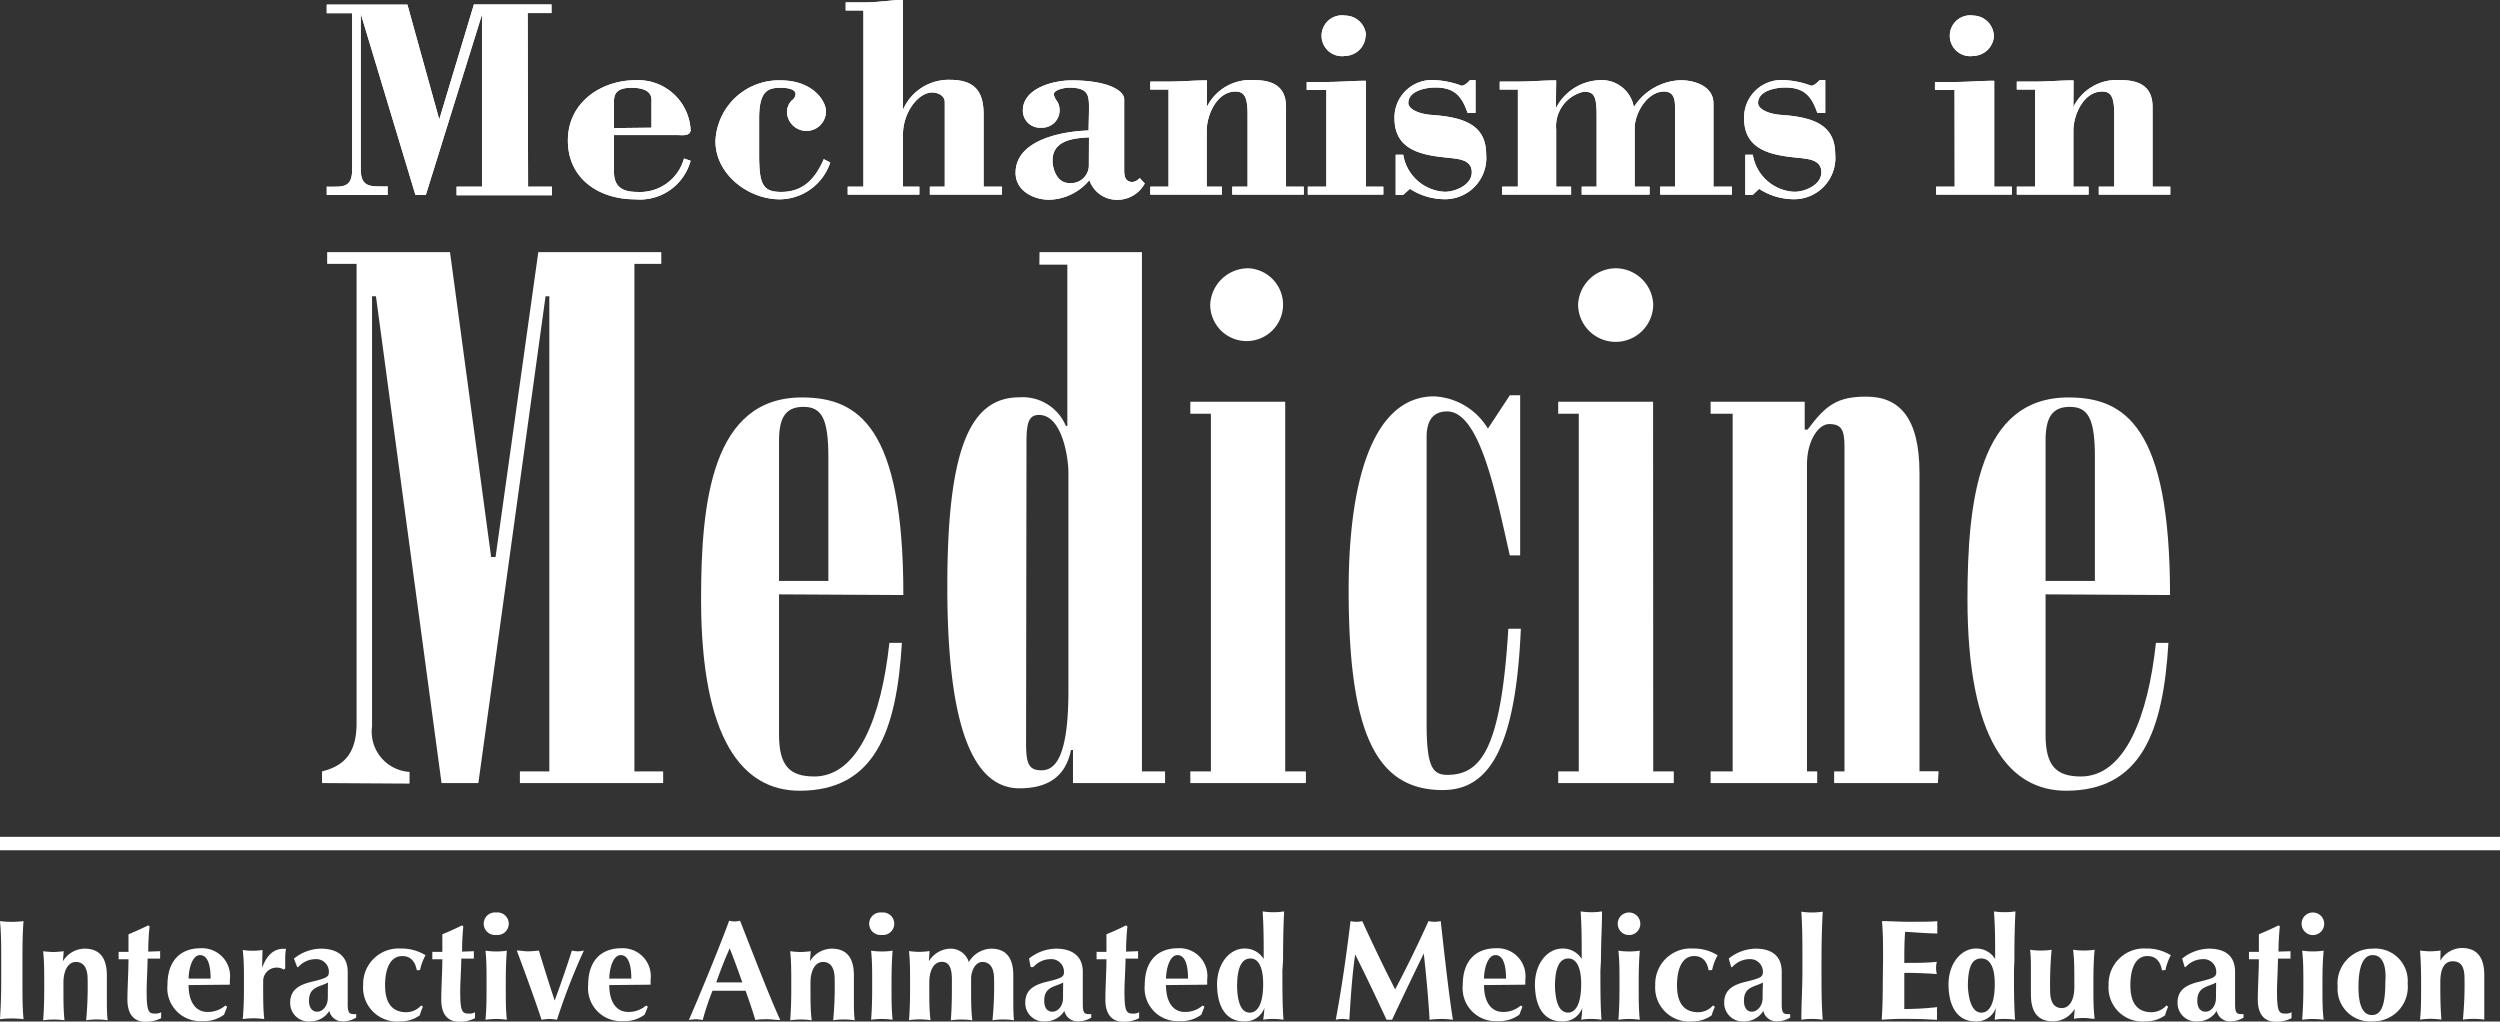 <svg id="btm" xmlns="http://www.w3.org/2000/svg" viewBox="0 0 186 76"><rect x="0" y="0" width="186" height="76" fill="#333333" stroke="none"/><defs><style>.cls-1{fill:#fff;}.cls-2{fill:none;stroke:#fff;stroke-miterlimit:10;}</style></defs><title>YouAndLungCancer_logoMIM_Sep22-17_ay</title><g id="logo_MIM"><path class="cls-1" d="M844.28,3251.37v-.87c1.81-.44,2.57-1.53,2.57-3.61v-34.15h-2.19v-.87h9.14l3.06,22.68h.33l3.18-22.68h9.15v.87h-2v37.76h2.14v.87H859v-.87h2.19v-35.35h-.28l-5,36.22h-2.74l-4.88-36.22H848v32a3,3,0,0,0,2.79,3.39v.87Z" transform="translate(-820.32 -3193.11)"/><path class="cls-1" d="M878.28,3237.33v10.44c0,2.29.77,3.11,2.62,3.11,3.29,0,5-4.48,5.59-9.94h.93c-.39,6.56-2,11-7.61,11-4.22,0-7.33-3.77-7.33-14.26,0-7.26.82-15,7.5-15,4.21,0,7.55,2.18,7.55,14.7Zm3.67-1v-9.23c0-2.84-.49-3.72-1.86-3.72s-1.81.88-1.81,2.52v10.43Z" transform="translate(-820.32 -3193.11)"/><path class="cls-1" d="M897.66,3211.87h7.62v38.63H907v.87h-6.85v-2.46H900c-.38,1.91-1.64,2.85-3.83,2.85-3.5,0-5.37-4.7-5.37-15s1.7-14.09,5.37-14.09a3.48,3.48,0,0,1,3.45,2.13h.11v-12h-2.08Zm-1,36.55c0,1.53.21,2,1.15,2s2-.82,2-5.9v-16.23c0-1.2-.49-4.31-2.19-4.31-.82,0-.93.71-.93,2.13Z" transform="translate(-820.32 -3193.11)"/><path class="cls-1" d="M915.94,3250.5h1.54v.87h-8.6v-.87h1.53v-26.61h-1.53V3223h7.06Zm-2.73-37.43a2.71,2.71,0,1,1-2.85,2.68A2.83,2.83,0,0,1,913.21,3213.07Z" transform="translate(-820.32 -3193.11)"/><path class="cls-1" d="M932.65,3222.52h.77v11.91h-.77c-1-4.37-2.2-10.71-4.66-10.71-1.19,0-1.53.87-1.53,1.91v21.25c0,3.17.39,3.88,1.53,3.88,2.47,0,4-1.81,4.55-10.87h.93c-.39,9.28-2.57,12-5.81,12-4.92,0-7-4.15-7-14.87,0-8.63,2-14.42,6.36-14.42a4.94,4.94,0,0,1,4,2.4Z" transform="translate(-820.32 -3193.11)"/><path class="cls-1" d="M943.32,3250.5h1.53v.87h-8.6v-.87h1.53v-26.61h-1.53V3223h7.06Zm-2.74-37.43a2.81,2.81,0,0,1,2.74,2.68,2.79,2.79,0,0,1-5.59,0A2.83,2.83,0,0,1,940.59,3213.07Z" transform="translate(-820.32 -3193.11)"/><path class="cls-1" d="M964.5,3251.37h-7.72v-.87h.77v-24.15c0-1.26-.22-1.69-1.15-1.69-.77,0-1.64,1.2-1.64,3v22.84h.76v.87h-7.93v-.87h1.64v-26.61h-1.64V3223h7v2.07h.22c1.37-1.86,2.24-2.45,4.37-2.45,2.46,0,3.95,1.58,3.95,5.68v22.19h1.42Z" transform="translate(-820.32 -3193.11)"/><path class="cls-1" d="M972.51,3237.33v10.44c0,2.29.76,3.11,2.63,3.11,3.28,0,5-4.48,5.58-9.94h.93c-.39,6.56-2,11-7.61,11-4.22,0-7.34-3.77-7.34-14.26,0-7.26.82-15,7.51-15,4.21,0,7.56,2.18,7.56,14.7Zm3.67-1v-9.23c0-2.84-.5-3.72-1.87-3.72s-1.8.88-1.8,2.52v10.43Z" transform="translate(-820.32 -3193.11)"/><line class="cls-2" y1="62.76" x2="186" y2="62.76"/><path class="cls-1" d="M820.41,3264.59c0-1.19,0-2-.09-2.95a7,7,0,0,0,1.75,0c-.07.94-.08,1.75-.08,2.95V3266c0,1.19,0,2,.08,2.94a6.8,6.8,0,0,0-1.75,0c.06-.94.09-1.76.09-2.94Z" transform="translate(-820.32 -3193.11)"/><path class="cls-1" d="M825,3264.63h0a1.91,1.91,0,0,1,1.61-.94c1.06,0,1.66.6,1.66,2,0,.72,0,1.23,0,1.79s0,1,.06,1.54a4.75,4.75,0,0,0-.8-.06,4.65,4.65,0,0,0-.8.06,27.19,27.19,0,0,0,.11-3.05c0-.88-.32-1.29-.87-1.29s-.93.58-.93,1.56v.42c0,.86,0,1.61.08,2.36a5.68,5.68,0,0,0-1.59,0c.06-.75.08-1.5.08-2.36v-.42c0-.86,0-1.61-.08-2.36a6.6,6.6,0,0,0,.75.06,7.47,7.47,0,0,0,.78-.06Z" transform="translate(-820.32 -3193.11)"/><path class="cls-1" d="M832.24,3263.88a1.4,1.4,0,0,0,0,.29,1.06,1.06,0,0,0,0,.26l-.94,0c0,.64-.07,1.8-.07,2.37,0,1.48.11,1.72.59,1.72a.86.86,0,0,0,.49-.1v.44a2.47,2.47,0,0,1-1.16.27c-.88,0-1.35-.57-1.35-1.65,0-.82.08-2.15.08-3h-.74a1,1,0,0,0,0-.26,1.37,1.37,0,0,0,0-.29l.74,0c0-.44,0-.77,0-1.31.49-.2,1-.43,1.46-.66l.11.07a17.53,17.53,0,0,0-.1,1.88Z" transform="translate(-820.32 -3193.11)"/><path class="cls-1" d="M834.35,3266.4c0,1.15.45,2,1.43,2a2,2,0,0,0,1.31-.48l.13.09-.23.59a2.5,2.5,0,0,1-1.62.48,2.45,2.45,0,0,1-2.59-2.69c0-1.84,1-2.73,2.47-2.73a2.08,2.08,0,0,1,2.17,2.36c0,.18,0,.27,0,.35Zm1.64-.48c0-1.07-.24-1.75-.79-1.75s-.83.93-.85,1.75Z" transform="translate(-820.32 -3193.11)"/><path class="cls-1" d="M839.82,3265.12l0,0c.37-1,.89-1.42,1.61-1.42h.17a3.79,3.79,0,0,0-.06.76c0,.21,0,.46,0,.7l-.1.09a1,1,0,0,0-.54-.15,1,1,0,0,0-1,1.05v.42c0,.86,0,1.61.08,2.36a6.05,6.05,0,0,0-.8-.06,6.33,6.33,0,0,0-.8.06c.07-.75.09-1.5.09-2.36v-.42c0-.86,0-1.61-.09-2.36a4.94,4.94,0,0,0,1.47,0Z" transform="translate(-820.32 -3193.11)"/><path class="cls-1" d="M842.19,3264.43a3.25,3.25,0,0,1,2-.74c1.13,0,2,.48,2,1.73,0,.9,0,1.64,0,2.41s.19.73.63.73v.26a1.89,1.89,0,0,1-1,.28,1,1,0,0,1-1-.78,1.64,1.64,0,0,1-1.38.78,1.37,1.37,0,0,1-1.53-1.39c0-.93.62-1.32,1.58-1.55,1.19-.29,1.3-.38,1.3-.76a.94.94,0,0,0-1-.93,1.73,1.73,0,0,0-1.28.59h-.08Zm2.53,1.78c-.6.34-1.41.29-1.41,1.36,0,.52.24.81.61.81s.79-.37.79-1.05S844.72,3266.45,844.72,3266.21Z" transform="translate(-820.32 -3193.11)"/><path class="cls-1" d="M851.33,3265.3c-.11-.61-.43-1.06-1.08-1.06-.83,0-1.28.82-1.28,2.18s.56,2,1.59,2a1.52,1.52,0,0,0,1.1-.51l.12.11a4.51,4.51,0,0,0-.23.63,2.39,2.39,0,0,1-1.44.45,2.52,2.52,0,0,1-2.77-2.7,2.64,2.64,0,0,1,2.81-2.72,3.39,3.39,0,0,1,1.83.5,3.87,3.87,0,0,0-.41,1.1Z" transform="translate(-820.32 -3193.11)"/><path class="cls-1" d="M855.58,3263.88a1.23,1.23,0,0,0,0,.29.94.94,0,0,0,0,.26l-.94,0c0,.64-.08,1.8-.08,2.37,0,1.48.11,1.72.6,1.72a.85.85,0,0,0,.5-.1v.44a2.47,2.47,0,0,1-1.16.27c-.89,0-1.35-.57-1.35-1.65,0-.82.08-2.15.08-3h-.75a1.1,1.1,0,0,0,0-.26,1.45,1.45,0,0,0,0-.29l.75,0c0-.44,0-.77,0-1.31.49-.2,1-.43,1.46-.66l.1.07a18.74,18.74,0,0,0-.09,1.88Z" transform="translate(-820.32 -3193.11)"/><path class="cls-1" d="M857.24,3261a.84.84,0,1,1,0,1.67.84.84,0,1,1,0-1.67Zm-.72,5.2c0-.86,0-1.61-.08-2.36a5.54,5.54,0,0,0,.8.06,5.34,5.34,0,0,0,.79-.06c-.06.75-.08,1.5-.08,2.36v.42c0,.86,0,1.61.08,2.36a6,6,0,0,0-.79-.06,6.27,6.27,0,0,0-.8.06c.07-.75.08-1.5.08-2.36Z" transform="translate(-820.32 -3193.11)"/><path class="cls-1" d="M861.59,3267.55c.46-1.25.88-2.47,1.28-3.72a2.42,2.42,0,0,0,.44.06,2.78,2.78,0,0,0,.45-.06,46.72,46.72,0,0,0-2,5.15,4.79,4.79,0,0,0-.57-.06,5,5,0,0,0-.58.06c-.55-1.69-1.44-4.08-1.84-5.15.3,0,.58.06.84.06a7.58,7.58,0,0,0,.8-.06c.38,1.24.76,2.47,1.18,3.72Z" transform="translate(-820.32 -3193.11)"/><path class="cls-1" d="M865.65,3266.4c0,1.15.45,2,1.43,2a2,2,0,0,0,1.31-.48l.13.09-.24.59a2.48,2.48,0,0,1-1.61.48,2.45,2.45,0,0,1-2.59-2.69c0-1.84,1-2.73,2.47-2.73a2.08,2.08,0,0,1,2.17,2.36,2.41,2.41,0,0,1,0,.35Zm1.64-.48c0-1.07-.24-1.75-.79-1.75s-.83.93-.85,1.75Z" transform="translate(-820.32 -3193.11)"/><path class="cls-1" d="M878.37,3269c-.34,0-.64-.06-.94-.06s-.61,0-.91.06c-.22-.72-.47-1.46-.73-2.18l-1.36,0-1.1,0a20.56,20.56,0,0,0-.73,2.18,3.57,3.57,0,0,0-.5-.06,4.85,4.85,0,0,0-.53.06c.52-1.18,2.12-5,3-7.39a1.58,1.58,0,0,0,.81,0C876.32,3264,877.56,3267.24,878.37,3269Zm-2.82-2.8c-.31-.87-.61-1.71-.94-2.53-.37.82-.7,1.67-1,2.53Z" transform="translate(-820.32 -3193.11)"/><path class="cls-1" d="M880.58,3264.63h0a1.92,1.92,0,0,1,1.61-.94c1.06,0,1.66.6,1.66,2,0,.72,0,1.23,0,1.79s0,1,.06,1.54a4.77,4.77,0,0,0-.8-.06,4.63,4.63,0,0,0-.8.06,27,27,0,0,0,.11-3.05c0-.88-.32-1.29-.87-1.29s-.93.58-.93,1.56v.42c0,.86,0,1.61.09,2.36a6.07,6.07,0,0,0-.8-.06,6.17,6.17,0,0,0-.8.06c.06-.75.08-1.5.08-2.36v-.42c0-.86,0-1.61-.08-2.36a6.66,6.66,0,0,0,.76.06,7.31,7.31,0,0,0,.77-.06Z" transform="translate(-820.32 -3193.11)"/><path class="cls-1" d="M885.92,3261a.84.84,0,1,1,0,1.67.84.84,0,1,1,0-1.67Zm-.71,5.2c0-.86,0-1.61-.08-2.36a5.55,5.55,0,0,0,.8.06,5.42,5.42,0,0,0,.8-.06c-.06.75-.08,1.5-.08,2.36v.42c0,.86,0,1.61.08,2.36a6.12,6.12,0,0,0-.8-.06,6.28,6.28,0,0,0-.8.06c.06-.75.08-1.5.08-2.36Z" transform="translate(-820.32 -3193.11)"/><path class="cls-1" d="M889.43,3264.63h0a1.92,1.92,0,0,1,1.61-.94,1.41,1.41,0,0,1,1.36,1,2,2,0,0,1,1.65-1c1.06,0,1.66.6,1.66,2,0,.72,0,1.23,0,1.79s0,1,.05,1.54a4.66,4.66,0,0,0-.8-.06,4.74,4.74,0,0,0-.8.06,26.15,26.15,0,0,0,.12-3.05c0-.88-.32-1.29-.87-1.29s-.84.71-.84,1.22v.76c0,.86,0,1.61.09,2.36a5.71,5.71,0,0,0-1.6,0c.06-.75.08-1.5.08-2.36V3266c0-.84-.18-1.33-.75-1.33s-.93.58-.93,1.56v.42c0,.86,0,1.61.09,2.36a6.13,6.13,0,0,0-.8-.06,6.23,6.23,0,0,0-.8.06c.06-.75.08-1.5.08-2.36v-.42c0-.86,0-1.61-.08-2.36a6.71,6.71,0,0,0,.75.06,7.41,7.41,0,0,0,.78-.06Z" transform="translate(-820.32 -3193.11)"/><path class="cls-1" d="M896.88,3264.43a3.26,3.26,0,0,1,2-.74c1.13,0,2,.48,2,1.73,0,.9,0,1.64,0,2.41s.19.73.63.73v.26a1.89,1.89,0,0,1-1,.28,1,1,0,0,1-1-.78,1.65,1.65,0,0,1-1.39.78,1.37,1.37,0,0,1-1.52-1.39c0-.93.62-1.32,1.58-1.55,1.2-.29,1.3-.38,1.3-.76a.94.94,0,0,0-1-.93,1.72,1.72,0,0,0-1.28.59H897Zm2.54,1.78c-.61.34-1.41.29-1.41,1.36,0,.52.23.81.61.81s.79-.37.79-1.05S899.42,3266.45,899.42,3266.21Z" transform="translate(-820.32 -3193.11)"/><path class="cls-1" d="M905,3263.88a1.2,1.2,0,0,0,0,.29.91.91,0,0,0,0,.26l-.94,0c0,.64-.08,1.8-.08,2.37,0,1.48.11,1.72.6,1.72a.84.84,0,0,0,.49-.1v.44a2.46,2.46,0,0,1-1.16.27c-.88,0-1.35-.57-1.35-1.65,0-.82.08-2.15.08-3h-.74a.94.94,0,0,0,0-.26,1.22,1.22,0,0,0,0-.29l.74,0c0-.44,0-.77,0-1.31.49-.2,1-.43,1.45-.66l.11.07a18.35,18.35,0,0,0-.1,1.88Z" transform="translate(-820.32 -3193.11)"/><path class="cls-1" d="M907.07,3266.4c0,1.15.44,2,1.42,2a2,2,0,0,0,1.31-.48l.13.09-.23.59a2.49,2.49,0,0,1-1.62.48,2.45,2.45,0,0,1-2.59-2.69c0-1.84,1-2.73,2.47-2.73a2.07,2.07,0,0,1,2.17,2.36,2.5,2.5,0,0,1,0,.35Zm1.64-.48c0-1.07-.24-1.75-.79-1.75s-.83.93-.85,1.75Z" transform="translate(-820.32 -3193.11)"/><path class="cls-1" d="M915.73,3265.3c0,1.39,0,2.48.08,3.68a4.71,4.71,0,0,0-.8-.06,3.6,3.6,0,0,0-.71.06,7.25,7.25,0,0,0,.09-.88l0,0a1.51,1.51,0,0,1-1.52,1c-1.44,0-2-1.25-2-2.76s.9-2.66,2.05-2.66a1.64,1.64,0,0,1,1.42.78h0c0-1.26,0-2.35-.08-3.54a5.8,5.8,0,0,0,.8.06,5.64,5.64,0,0,0,.8-.06c-.06,1.19-.08,2.28-.08,3.67Zm-2.43,3.15c.57,0,1-.61,1-2.14,0-1.31-.39-1.89-.94-1.89s-1,.46-1,2.09C912.39,3268,912.82,3268.45,913.3,3268.45Z" transform="translate(-820.32 -3193.11)"/><path class="cls-1" d="M921.14,3264.15c-.23,1.61-.33,3.22-.43,4.83a2.55,2.55,0,0,0-.51-.06,2.36,2.36,0,0,0-.5.06c.46-2.45.8-4.89,1.1-7.34a1.78,1.78,0,0,0,.44.05,1.7,1.7,0,0,0,.43-.05c.77,1.69,1.68,3.58,2.45,5.08.84-1.59,1.72-3.39,2.48-5.08a2,2,0,0,0,.46.05,1.94,1.94,0,0,0,.45-.05c.27,2.44.65,5.83.91,7.34a6.76,6.76,0,0,0-.85-.06,7.52,7.52,0,0,0-.89.06c-.08-1.48-.25-3.29-.43-4.93h0c-.8,1.64-1.59,3.28-2.36,4.93l-.2,0-.21,0c-.75-1.61-1.51-3.22-2.32-4.83Z" transform="translate(-820.32 -3193.11)"/><path class="cls-1" d="M930.73,3266.4c0,1.15.45,2,1.43,2a2,2,0,0,0,1.31-.48l.12.09-.23.59a2.51,2.51,0,0,1-1.62.48,2.45,2.45,0,0,1-2.59-2.69c0-1.84,1-2.73,2.48-2.73a2.08,2.08,0,0,1,2.17,2.36,2.5,2.5,0,0,1,0,.35Zm1.64-.48c0-1.07-.24-1.75-.79-1.75s-.84.93-.85,1.75Z" transform="translate(-820.32 -3193.11)"/><path class="cls-1" d="M939.39,3265.3c0,1.39,0,2.48.08,3.68a4.63,4.63,0,0,0-.79-.06,3.57,3.57,0,0,0-.72.06,7.07,7.07,0,0,0,.08-.88l0,0a1.51,1.51,0,0,1-1.52,1c-1.44,0-2-1.25-2-2.76s.9-2.66,2.06-2.66a1.64,1.64,0,0,1,1.42.78h0c0-1.26,0-2.35-.08-3.54a5.72,5.72,0,0,0,.8.06,5.55,5.55,0,0,0,.79-.06c0,1.19-.08,2.28-.08,3.67Zm-2.43,3.15c.58,0,1-.61,1-2.14,0-1.31-.4-1.89-.95-1.89s-1,.46-1,2.09C936.06,3268,936.48,3268.45,937,3268.45Z" transform="translate(-820.32 -3193.11)"/><path class="cls-1" d="M941.52,3261a.84.84,0,1,1-.84.83A.83.83,0,0,1,941.52,3261Zm-.71,5.2c0-.86,0-1.61-.08-2.36a5.53,5.53,0,0,0,.79.06,5.43,5.43,0,0,0,.8-.06c-.06.75-.08,1.5-.08,2.36v.42c0,.86,0,1.61.08,2.36a6.13,6.13,0,0,0-.8-.06,6.27,6.27,0,0,0-.79.06c.06-.75.08-1.5.08-2.36Z" transform="translate(-820.32 -3193.11)"/><path class="cls-1" d="M947.44,3265.3c-.1-.61-.42-1.06-1.07-1.06-.83,0-1.28.82-1.28,2.18s.55,2,1.59,2a1.49,1.49,0,0,0,1.09-.51l.14.11a3.45,3.45,0,0,0-.24.63,2.39,2.39,0,0,1-1.44.45,2.52,2.52,0,0,1-2.76-2.7,2.64,2.64,0,0,1,2.81-2.72,3.38,3.38,0,0,1,1.83.5,4,4,0,0,0-.41,1.1Z" transform="translate(-820.32 -3193.11)"/><path class="cls-1" d="M948.94,3264.43a3.24,3.24,0,0,1,2-.74c1.13,0,1.94.48,1.94,1.73,0,.9,0,1.64,0,2.41s.19.73.63.73v.26a1.91,1.91,0,0,1-1,.28,1,1,0,0,1-1-.78,1.64,1.64,0,0,1-1.39.78,1.38,1.38,0,0,1-1.52-1.39c0-.93.62-1.32,1.58-1.55,1.2-.29,1.3-.38,1.3-.76a.94.94,0,0,0-1-.93,1.74,1.74,0,0,0-1.28.59h-.08Zm2.54,1.78c-.61.34-1.41.29-1.41,1.36,0,.52.23.81.59.81s.8-.37.8-1.05S951.48,3266.45,951.48,3266.21Z" transform="translate(-820.32 -3193.11)"/><path class="cls-1" d="M954.42,3264.61c0-1.39,0-2.48-.08-3.67a5.52,5.52,0,0,0,.79.06,5.71,5.71,0,0,0,.8-.06c-.06,1.19-.09,2.28-.09,3.67v.69c0,1.39,0,2.48.09,3.68a4.76,4.76,0,0,0-.8-.06,4.6,4.6,0,0,0-.79.06c0-1.2.08-2.29.08-3.68Z" transform="translate(-820.32 -3193.11)"/><path class="cls-1" d="M960.42,3264.59c0-1.19,0-2-.08-2.95.63,0,1.26.05,1.9.05,1,0,1.93,0,2.22-.05a2.84,2.84,0,0,0,0,.45,3,3,0,0,0,0,.47c-.81,0-2.09-.12-2.4-.12-.06.78-.06,1.54-.06,2.31.92,0,1.61,0,2.42-.08a1.86,1.86,0,0,0,0,.91c-.81-.06-1.61-.09-2.42-.09,0,.44,0,.91,0,1.36s0,.9,0,1.33a21.37,21.37,0,0,0,2.44-.14,3,3,0,0,0,0,.48,2.67,2.67,0,0,0,0,.46c-.38,0-.89-.06-1.86-.06a20.79,20.79,0,0,0-2.26.06c.06-.94.08-1.76.08-2.94Z" transform="translate(-820.32 -3193.11)"/><path class="cls-1" d="M970.16,3265.3c0,1.39,0,2.48.08,3.68a4.68,4.68,0,0,0-.8-.06,3.38,3.38,0,0,0-.71.06c0-.1.08-.78.08-.88l0,0a1.51,1.51,0,0,1-1.52,1c-1.43,0-2-1.25-2-2.76s.91-2.66,2.05-2.66a1.64,1.64,0,0,1,1.42.78h0c0-1.26,0-2.35-.09-3.54a5.81,5.81,0,0,0,1.6,0c-.06,1.19-.08,2.28-.08,3.67Zm-2.43,3.15c.58,0,1-.61,1-2.14,0-1.31-.39-1.89-1-1.89s-1,.46-1,2.09C966.82,3268,967.26,3268.45,967.73,3268.45Z" transform="translate(-820.32 -3193.11)"/><path class="cls-1" d="M974.68,3268.17h0a1.92,1.92,0,0,1-1.6.93c-1.07,0-1.66-.6-1.66-2,0-.73,0-1.23,0-1.79s0-1-.06-1.54a4.82,4.82,0,0,0,.8.06,4.54,4.54,0,0,0,.8-.06,28,28,0,0,0-.11,3.05c0,.88.31,1.29.87,1.29s.93-.58.93-1.56v-.42c0-.86,0-1.61-.09-2.36a5.43,5.43,0,0,0,.8.06,5.55,5.55,0,0,0,.8-.06c-.07.75-.09,1.5-.09,2.36v.42c0,.86,0,1.61.09,2.36-.26,0-.5-.06-.76-.06s-.5,0-.78.06Z" transform="translate(-820.32 -3193.11)"/><path class="cls-1" d="M981.17,3265.3c-.11-.61-.42-1.06-1.08-1.06-.83,0-1.27.82-1.27,2.18s.55,2,1.59,2a1.53,1.53,0,0,0,1.1-.51l.12.11a3.65,3.65,0,0,0-.23.63,2.4,2.4,0,0,1-1.44.45,2.52,2.52,0,0,1-2.76-2.7,2.64,2.64,0,0,1,2.81-2.72,3.35,3.35,0,0,1,1.82.5,3.88,3.88,0,0,0-.4,1.1Z" transform="translate(-820.32 -3193.11)"/><path class="cls-1" d="M982.67,3264.43a3.27,3.27,0,0,1,2-.74c1.13,0,1.94.48,1.94,1.73,0,.9,0,1.64,0,2.41s.19.73.63.73v.26a1.9,1.9,0,0,1-1,.28,1,1,0,0,1-1-.78,1.64,1.64,0,0,1-1.39.78,1.37,1.37,0,0,1-1.52-1.39c0-.93.61-1.32,1.58-1.55,1.19-.29,1.3-.38,1.3-.76a.94.94,0,0,0-1-.93,1.74,1.74,0,0,0-1.28.59h-.07Zm2.53,1.78c-.6.34-1.4.29-1.4,1.36,0,.52.23.81.61.81s.78-.37.78-1.05S985.2,3266.45,985.2,3266.21Z" transform="translate(-820.32 -3193.11)"/><path class="cls-1" d="M990.74,3263.88a1.23,1.23,0,0,0,0,.29.94.94,0,0,0,0,.26l-.94,0c0,.64-.07,1.8-.07,2.37,0,1.48.1,1.72.59,1.72a.83.83,0,0,0,.49-.1v.44a2.44,2.44,0,0,1-1.16.27c-.88,0-1.35-.57-1.35-1.65,0-.82.08-2.15.08-3h-.74a1.41,1.41,0,0,0,0-.26,1.89,1.89,0,0,0,0-.29l.74,0c0-.44,0-.77,0-1.31.48-.2,1-.43,1.46-.66l.1.07c-.05.45-.1,1.24-.1,1.88Z" transform="translate(-820.32 -3193.11)"/><path class="cls-1" d="M992.4,3261a.84.84,0,1,1-.84.83A.83.83,0,0,1,992.4,3261Zm-.71,5.2c0-.86,0-1.61-.09-2.36a5.83,5.83,0,0,0,1.6,0c-.07.75-.09,1.5-.09,2.36v.42c0,.86,0,1.61.09,2.36a5.74,5.74,0,0,0-1.6,0c.06-.75.09-1.5.09-2.36Z" transform="translate(-820.32 -3193.11)"/><path class="cls-1" d="M996.84,3263.69a2.41,2.41,0,0,1,2.61,2.6,2.56,2.56,0,0,1-2.61,2.81,2.42,2.42,0,0,1-2.6-2.58A2.59,2.59,0,0,1,996.84,3263.69Zm0,.48c-.65,0-1.05.76-1.05,2.37,0,1.19.25,2.09,1,2.09s1-.85,1-2.49C997.88,3264.92,997.56,3264.17,996.86,3264.17Z" transform="translate(-820.32 -3193.11)"/><path class="cls-1" d="M1001.9,3263.83a7.56,7.56,0,0,1-.78.06,6.67,6.67,0,0,1-.75-.06c.06.75.08,1.5.08,2.36v.42c0,.86,0,1.61-.08,2.36a6.26,6.26,0,0,1,.79-.06,6.19,6.19,0,0,1,.8.06c-.06-.75-.08-1.5-.08-2.36v-.42c0-1,.29-1.56.92-1.56s.88.41.88,1.29a26.88,26.88,0,0,1-.12,3.05,5.62,5.62,0,0,1,1.59,0c0-.54,0-1.09,0-1.54s0-1.06,0-1.79c0-1.35-.59-2-1.66-2a1.92,1.92,0,0,0-1.61.94h0Z" transform="translate(-820.32 -3193.11)"/><path class="cls-1" d="M859.61,3207h1.77v.64h-7.09V3207h1.89v-12.81h0L852,3207.62h-.77l-4.07-13.49h0v11.58c0,1.4.77,1.27,2,1.27v.64h-4.53V3207c1.16,0,1.89.13,1.89-1.27v-11.64h-1.89v-.64h6L853,3202l2.58-8.56h5.77v.64h-1.77Z" transform="translate(-820.32 -3193.11)"/><path class="cls-1" d="M866,3203.16v2.74c0,1.1.62,1.49,1.72,1.49a3.39,3.39,0,0,0,3.49-2.49l.49.17a3.91,3.91,0,0,1-4.13,2.87c-2.64,0-5-1.49-5-4.38s2.56-4.48,5-4.48a3.91,3.91,0,0,1,4.13,3.68c0,.51-.66.4-1,.4Zm2.79-.55v-2.08c0-.55-.46-.89-1.49-.89s-1.3.4-1.3,1v2Z" transform="translate(-820.32 -3193.11)"/><path class="cls-1" d="M882.09,3205.2a4,4,0,0,1-3.75,2.74c-2.34,0-4.79-1.85-4.79-4.33a4.72,4.72,0,0,1,4.85-4.52c2.35,0,3.37,1.49,3.37,2.31a1.45,1.45,0,1,1-2.9,0,1.26,1.26,0,0,1,.36-.82.6.6,0,0,0,.28-.47c0-.43-.79-.47-1.13-.47-.94,0-1.58.25-1.58,2.27v2.74c0,2.19.28,2.74,1.64,2.74,1.66,0,2.54-1,3.17-2.44Z" transform="translate(-820.32 -3193.11)"/><path class="cls-1" d="M894.87,3207v.59H889.5V3207h1.11v-6.29c0-.49-.51-.72-.94-.72-1,0-2.17,1.43-2.17,3.15V3207h1.22v.59h-5.33V3207h1.17v-13.11h-1.32v-.6h1.32c1,0,2-.15,2.94-.21v8.2h0a3.7,3.7,0,0,1,3.49-2.23c1.84,0,2.51.85,2.51,2.57V3207Z" transform="translate(-820.32 -3193.11)"/><path class="cls-1" d="M901.34,3201.39c0-1.1.08-1.76-1.49-1.76-.24,0-1.13.13-1.13.51a1.2,1.2,0,0,0,.21.45,1.14,1.14,0,0,1,.21.53,1.3,1.3,0,0,1-1.36,1.49,1.27,1.27,0,0,1-1.36-1.27c0-1.68,2.3-2.25,3.62-2.25,2.75,0,3.92.78,3.92,1.4v5.16c0,.45,0,1,.62,1a.79.79,0,0,0,.53-.3l.38.41a2.32,2.32,0,0,1-2.22,1.21,2.16,2.16,0,0,1-1.9-1.46,4,4,0,0,1-3,1.46c-1.15,0-2.49-.66-2.49-2,0-2.48,3.54-3.1,5.43-3.15Zm0,1.94c-1.15.06-2.71.21-2.71,1.72,0,.72.38,1.68,1.23,1.68a1.33,1.33,0,0,0,1.47-1.23Z" transform="translate(-820.32 -3193.11)"/><path class="cls-1" d="M910.11,3201.07a3.61,3.61,0,0,1,3.49-2c1.3,0,2.4.38,2.4,2V3207h1.32v.59H912V3207h1.14v-5.42c0-1.37-.32-1.66-.91-1.66-1.37,0-2.13,1.74-2.13,2.91V3207h1.13v.59H905.9V3207h1.36v-7.23H905.9v-.59h1.36c1,0,1.9-.09,2.86-.09Z" transform="translate(-820.32 -3193.11)"/><path class="cls-1" d="M919,3199.8h-1.46v-.59H919c1,0,2-.09,2.94-.09V3207h1.3v.59h-5.62V3207H919Zm2.92-4.06a1.56,1.56,0,0,1-1.51,1.53,1.52,1.52,0,1,1,0-3A1.56,1.56,0,0,1,921.95,3195.74Z" transform="translate(-820.32 -3193.11)"/><path class="cls-1" d="M924.7,3207.62h-.54v-3h.56a3.29,3.29,0,0,0,3.1,2.76c.75,0,2-.49,2-1.45s-1-1-1.83-1.09c-1.88-.19-3.92-.55-3.92-2.93a2.79,2.79,0,0,1,3-2.84,6.7,6.7,0,0,1,2,.42c.17,0,.47-.23.61-.42h.42v2.44h-.59c-.45-1.29-1-1.89-2.41-1.89-.66,0-2,.23-2,1.15,0,.47.81.83,1.74.89,2.39.17,4.05.74,4.05,2.93a3.07,3.07,0,0,1-3.16,3.34,4.76,4.76,0,0,1-2.51-.77Z" transform="translate(-820.32 -3193.11)"/><path class="cls-1" d="M936.08,3201.16a3.81,3.81,0,0,1,3.18-2.08,2.43,2.43,0,0,1,2.62,2,4.29,4.29,0,0,1,3.47-2c1.09,0,2.45.46,2.45,1.72V3207h1.38v.59h-5.34V3207h1.1v-5.91c0-.57-.07-1.17-.82-1.17-1.24,0-2.18,1.61-2.18,2.72V3207h1.11v.59H938V3207h1.11v-5.27c0-1.4-.15-1.8-.94-1.8a2.63,2.63,0,0,0-2.07,2.81V3207h1.11v.59h-5.13V3207h1.17v-7.23h-1.35v-.59h1.35c1,0,1.9-.09,2.85-.09Z" transform="translate(-820.32 -3193.11)"/><path class="cls-1" d="M950.71,3207.62h-.54v-3h.56a3.28,3.28,0,0,0,3.1,2.76c.75,0,2-.49,2-1.45s-1-1-1.83-1.09c-1.87-.19-3.92-.55-3.92-2.93a2.79,2.79,0,0,1,3-2.84,6.65,6.65,0,0,1,2,.42c.17,0,.46-.23.62-.42h.42v2.44h-.59c-.45-1.29-1-1.89-2.41-1.89-.65,0-2,.23-2,1.15,0,.47.8.83,1.74.89,2.38.17,4,.74,4,2.93a3.07,3.07,0,0,1-3.16,3.34,4.72,4.72,0,0,1-2.5-.77Z" transform="translate(-820.32 -3193.11)"/><path class="cls-1" d="M965.74,3199.8h-1.46v-.59h1.46c1,0,2-.09,2.95-.09V3207H970v.59h-5.63V3207h1.38Zm2.93-4.06a1.57,1.57,0,0,1-1.52,1.53,1.52,1.52,0,1,1,0-3A1.56,1.56,0,0,1,968.66,3195.74Z" transform="translate(-820.32 -3193.11)"/><path class="cls-1" d="M974.58,3201.07a3.6,3.6,0,0,1,3.49-2c1.3,0,2.4.38,2.4,2V3207h1.32v.59h-5.32V3207h1.15v-5.42c0-1.37-.31-1.66-.91-1.66-1.37,0-2.13,1.74-2.13,2.91V3207h1.13v.59h-5.34V3207h1.36v-7.23h-1.36v-.59h1.36c1,0,1.9-.09,2.86-.09Z" transform="translate(-820.32 -3193.11)"/><path class="cls-1" d="M859.61,3207h1.77v.64h-7.09V3207h1.89v-12.81h0L852,3207.62h-.77l-4.07-13.49h0v11.58c0,1.4.77,1.27,2,1.27v.64h-4.53V3207c1.16,0,1.89.13,1.89-1.27v-11.64h-1.89v-.64h6L853,3202l2.58-8.56h5.77v.64h-1.77Z" transform="translate(-820.32 -3193.11)"/><path class="cls-1" d="M866,3203.16v2.74c0,1.1.62,1.49,1.72,1.49a3.39,3.39,0,0,0,3.49-2.49l.49.17a3.91,3.91,0,0,1-4.13,2.87c-2.64,0-5-1.49-5-4.38s2.56-4.48,5-4.48a3.91,3.91,0,0,1,4.13,3.68c0,.51-.66.4-1,.4Zm2.79-.55v-2.08c0-.55-.46-.89-1.49-.89s-1.3.4-1.3,1v2Z" transform="translate(-820.32 -3193.11)"/><path class="cls-1" d="M882.09,3205.2a4,4,0,0,1-3.75,2.74c-2.34,0-4.79-1.85-4.79-4.33a4.72,4.72,0,0,1,4.85-4.52c2.35,0,3.37,1.49,3.37,2.31a1.45,1.45,0,1,1-2.9,0,1.26,1.26,0,0,1,.36-.82.6.6,0,0,0,.28-.47c0-.43-.79-.47-1.13-.47-.94,0-1.58.25-1.58,2.27v2.74c0,2.19.28,2.74,1.64,2.74,1.66,0,2.54-1,3.17-2.44Z" transform="translate(-820.32 -3193.11)"/><path class="cls-1" d="M894.87,3207v.59H889.5V3207h1.11v-6.29c0-.49-.51-.72-.94-.72-1,0-2.17,1.43-2.17,3.15V3207h1.22v.59h-5.33V3207h1.17v-13.11h-1.32v-.6h1.32c1,0,2-.15,2.94-.21v8.2h0a3.7,3.7,0,0,1,3.49-2.23c1.84,0,2.51.85,2.51,2.57V3207Z" transform="translate(-820.32 -3193.11)"/><path class="cls-1" d="M901.34,3201.39c0-1.1.08-1.76-1.49-1.76-.24,0-1.13.13-1.13.51a1.2,1.2,0,0,0,.21.45,1.14,1.14,0,0,1,.21.53,1.3,1.3,0,0,1-1.36,1.49,1.27,1.27,0,0,1-1.36-1.27c0-1.68,2.3-2.25,3.62-2.25,2.75,0,3.92.78,3.92,1.4v5.16c0,.45,0,1,.62,1a.79.79,0,0,0,.53-.3l.38.41a2.32,2.32,0,0,1-2.22,1.21,2.16,2.16,0,0,1-1.9-1.46,4,4,0,0,1-3,1.46c-1.15,0-2.49-.66-2.49-2,0-2.48,3.54-3.1,5.43-3.15Zm0,1.94c-1.15.06-2.71.21-2.71,1.72,0,.72.38,1.68,1.23,1.68a1.33,1.33,0,0,0,1.47-1.23Z" transform="translate(-820.32 -3193.11)"/><path class="cls-1" d="M910.11,3201.07a3.61,3.61,0,0,1,3.49-2c1.3,0,2.4.38,2.4,2V3207h1.32v.59H912V3207h1.14v-5.42c0-1.37-.32-1.66-.91-1.66-1.37,0-2.13,1.74-2.13,2.91V3207h1.13v.59H905.9V3207h1.36v-7.23H905.9v-.59h1.36c1,0,1.9-.09,2.86-.09Z" transform="translate(-820.32 -3193.11)"/><path class="cls-1" d="M919,3199.8h-1.46v-.59H919c1,0,2-.09,2.94-.09V3207h1.3v.59h-5.62V3207H919Zm2.92-4.06a1.56,1.56,0,0,1-1.51,1.53,1.52,1.52,0,1,1,0-3A1.56,1.56,0,0,1,921.95,3195.74Z" transform="translate(-820.32 -3193.11)"/><path class="cls-1" d="M924.7,3207.62h-.54v-3h.56a3.29,3.29,0,0,0,3.1,2.76c.75,0,2-.49,2-1.45s-1-1-1.83-1.09c-1.88-.19-3.92-.55-3.92-2.93a2.79,2.79,0,0,1,3-2.84,6.7,6.7,0,0,1,2,.42c.17,0,.47-.23.61-.42h.42v2.44h-.59c-.45-1.29-1-1.89-2.41-1.89-.66,0-2,.23-2,1.15,0,.47.81.83,1.74.89,2.39.17,4.05.74,4.05,2.93a3.07,3.07,0,0,1-3.16,3.34,4.76,4.76,0,0,1-2.51-.77Z" transform="translate(-820.32 -3193.11)"/><path class="cls-1" d="M936.08,3201.16a3.81,3.81,0,0,1,3.18-2.08,2.43,2.43,0,0,1,2.62,2,4.29,4.29,0,0,1,3.47-2c1.09,0,2.45.46,2.45,1.72V3207h1.38v.59h-5.34V3207h1.1v-5.91c0-.57-.07-1.17-.82-1.17-1.24,0-2.18,1.61-2.18,2.72V3207h1.11v.59H938V3207h1.11v-5.27c0-1.4-.15-1.8-.94-1.8a2.63,2.63,0,0,0-2.07,2.81V3207h1.11v.59h-5.13V3207h1.17v-7.23h-1.35v-.59h1.35c1,0,1.9-.09,2.85-.09Z" transform="translate(-820.32 -3193.11)"/><path class="cls-1" d="M950.71,3207.62h-.54v-3h.56a3.28,3.28,0,0,0,3.1,2.76c.75,0,2-.49,2-1.45s-1-1-1.83-1.09c-1.87-.19-3.92-.55-3.92-2.93a2.79,2.79,0,0,1,3-2.84,6.65,6.65,0,0,1,2,.42c.17,0,.46-.23.62-.42h.42v2.44h-.59c-.45-1.29-1-1.89-2.41-1.89-.65,0-2,.23-2,1.15,0,.47.8.83,1.74.89,2.38.17,4,.74,4,2.93a3.07,3.07,0,0,1-3.16,3.34,4.72,4.72,0,0,1-2.5-.77Z" transform="translate(-820.32 -3193.11)"/><path class="cls-1" d="M965.74,3199.8h-1.46v-.59h1.46c1,0,2-.09,2.95-.09V3207H970v.59h-5.63V3207h1.38Zm2.93-4.06a1.57,1.57,0,0,1-1.52,1.53,1.52,1.52,0,1,1,0-3A1.56,1.56,0,0,1,968.66,3195.74Z" transform="translate(-820.32 -3193.11)"/><path class="cls-1" d="M974.58,3201.07a3.6,3.6,0,0,1,3.49-2c1.3,0,2.4.38,2.4,2V3207h1.32v.59h-5.32V3207h1.15v-5.42c0-1.37-.31-1.66-.91-1.66-1.37,0-2.13,1.74-2.13,2.91V3207h1.13v.59h-5.34V3207h1.36v-7.23h-1.36v-.59h1.36c1,0,1.9-.09,2.86-.09Z" transform="translate(-820.32 -3193.11)"/></g></svg>